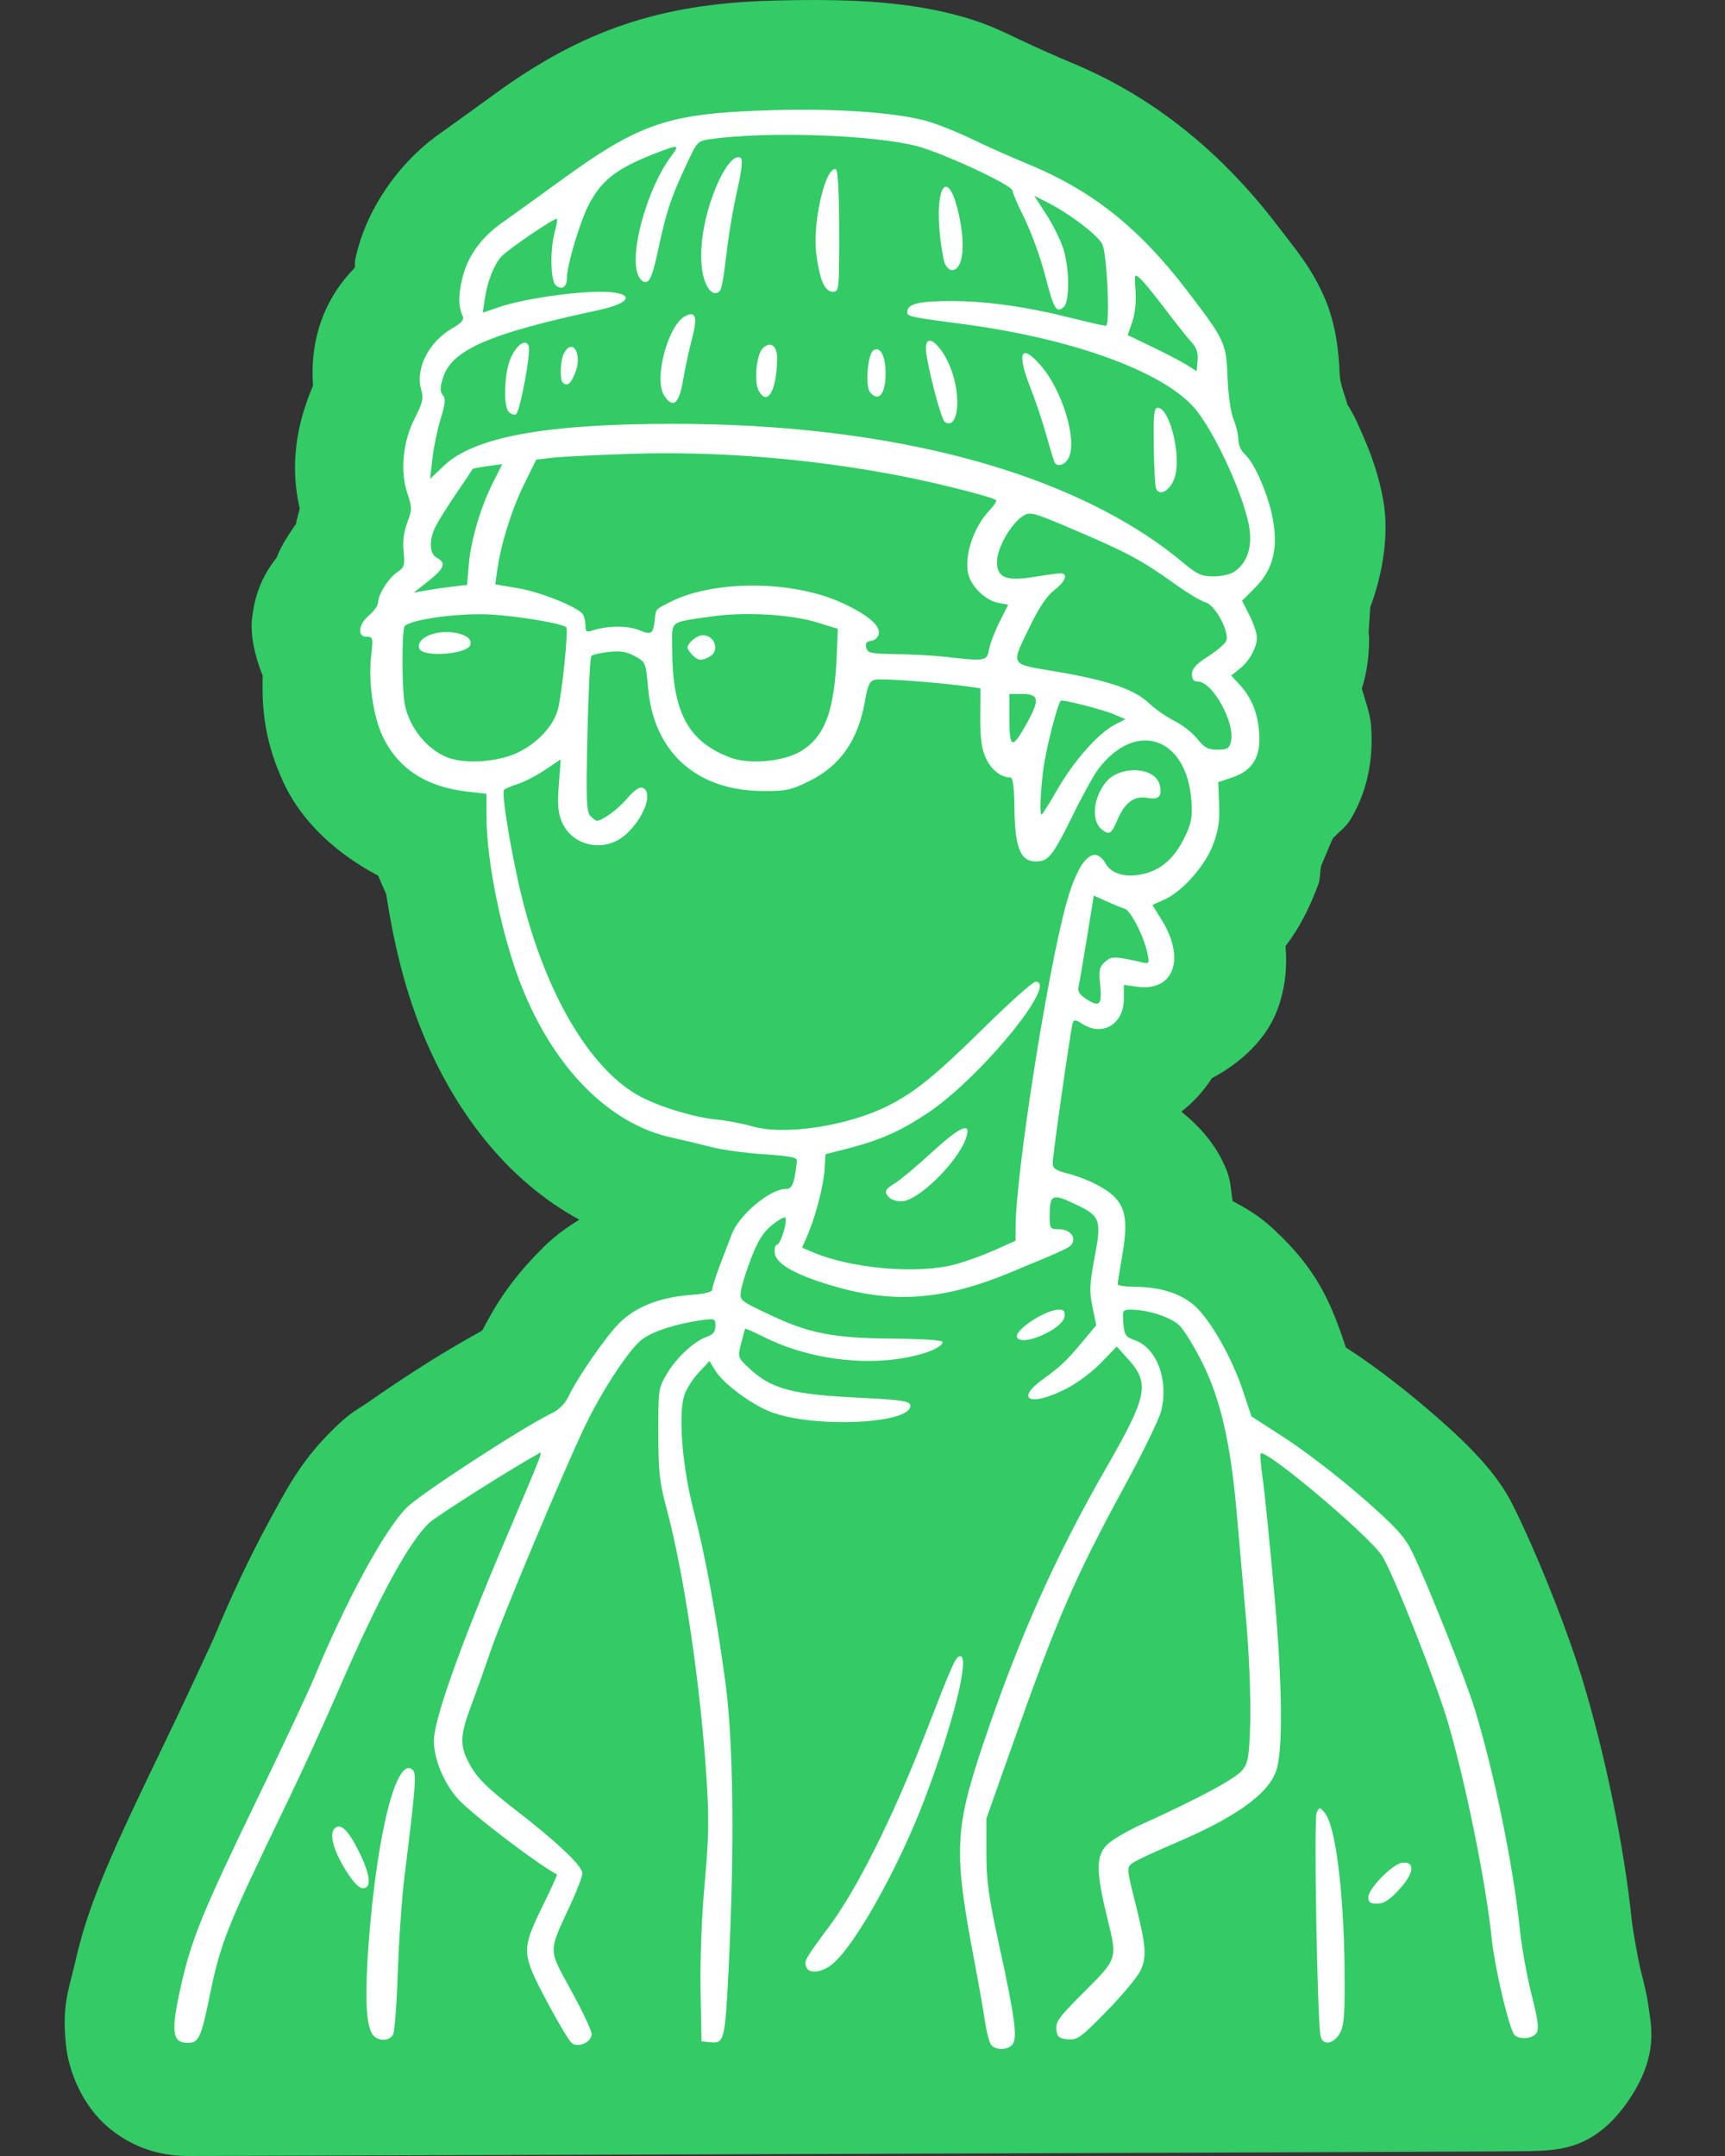 <svg width="80" height="100" viewBox="0 0 80 100" fill="none" xmlns="http://www.w3.org/2000/svg">
<rect x="0" y="0" width="80" height="100" fill="#333333" stroke="none"/>
<path d="M38.037 0.001C37.253 -0.002 36.469 0.009 35.686 0.034C30.604 0.185 26.997 1.41 22.959 4.349C22.005 5.043 20.801 5.912 20.389 6.203C18.521 7.523 16.961 9.695 16.472 12.053C16.453 12.147 16.468 12.314 16.453 12.42C15.092 13.802 14.357 15.664 14.519 17.881C13.746 19.692 13.435 21.565 13.899 23.591C13.847 23.831 13.757 24.065 13.726 24.305C13.69 24.364 13.642 24.419 13.604 24.479C13.347 24.877 13.064 25.258 12.835 25.854C12.281 26.563 11.823 27.402 11.686 28.721C11.613 29.43 11.793 30.375 12.182 31.338C12.134 32.983 12.305 34.455 13.137 36.27C14.001 38.157 15.663 39.626 17.534 40.613L17.91 41.471C18.236 43.6 18.727 45.719 19.513 47.696C21.015 51.478 23.493 54.744 26.871 56.572C26.285 56.926 25.723 57.335 25.211 57.842C23.789 59.253 23.089 60.328 22.364 61.714C21.302 62.299 20.262 62.921 19.244 63.58C18.524 64.046 17.813 64.524 17.11 65.014C16.478 65.457 16.261 65.47 15.271 66.475C13.929 67.839 13.315 69.023 12.454 70.608C11.594 72.192 10.72 74.038 9.907 75.996C9.859 76.113 8.531 78.993 7.363 81.405C4.861 86.57 4.037 88.584 3.478 91.047C3.199 92.28 2.847 92.997 3.071 94.949C3.182 95.925 3.727 97.636 5.133 98.764C6.541 99.892 7.985 100 8.757 100C9.338 100 69.76 99.812 70.999 99.774C72.357 99.733 74.102 99.692 75.699 97.161V97.159C76.882 95.284 76.573 93.96 76.48 93.254C76.388 92.549 76.26 92.055 76.094 91.397C75.972 90.917 75.717 89.478 75.676 89.07C75.326 85.66 74.434 81.345 73.394 77.921C72.679 75.569 71.246 71.961 70.129 69.749C69.443 68.389 68.241 67.128 66.6 65.697C65.328 64.586 63.836 63.417 62.514 62.562L62.419 62.5L62.592 63.022C61.827 60.714 61.287 59.03 58.947 56.907C58.389 56.401 57.786 56.027 57.166 55.713C57.084 55.233 57.095 54.802 56.877 54.256C56.4 53.067 55.606 52.227 54.786 51.56C55.343 51.128 55.822 50.604 56.202 50.01C57.56 49.291 58.744 48.188 59.249 46.809C59.637 45.752 59.691 44.79 59.619 43.88C60.223 43.091 60.69 42.22 61.144 41.008C61.235 40.765 61.204 40.43 61.276 40.144L61.806 38.894C62.085 38.594 62.417 38.367 62.634 38.006C63.56 36.465 63.677 34.852 63.584 33.64C63.543 33.102 63.321 32.517 63.157 31.941C63.357 31.299 63.495 30.574 63.495 29.614C63.495 29.478 63.475 29.468 63.472 29.352L63.548 28.161C64.176 26.497 64.418 24.648 64.146 23.176C63.946 22.085 63.639 21.2 63.258 20.32C63.036 19.807 62.847 19.323 62.485 18.757C62.383 18.349 62.147 17.836 62.129 17.35C62.096 16.488 61.988 15.021 61.369 13.672C60.75 12.324 60.13 11.624 59.272 10.498C56.61 7.005 53.426 4.441 49.624 2.881C48.849 2.554 48.08 2.211 47.319 1.851C46.299 1.359 45.546 1.002 44.206 0.661C42.314 0.18 40.299 0.014 38.037 0.001Z" fill="#33CB66"/>
<path d="M45.972 94.852C45.884 94.746 45.752 94.246 45.678 93.74C45.603 93.232 45.37 91.914 45.16 90.809C44.224 85.868 44.272 84.822 45.615 80.835C47.252 75.976 48.944 72.188 51.317 68.057C53.221 64.743 53.335 64.165 52.312 63.031L51.791 62.455L51.058 63.214C50.635 63.652 49.932 64.171 49.394 64.44C47.757 65.26 47.051 64.918 48.392 63.954C49.196 63.376 49.454 63.129 50.226 62.204L50.842 61.466L50.667 60.619C50.518 59.896 50.53 59.571 50.751 58.4C51.096 56.562 51.046 56.414 49.879 55.857C48.795 55.34 48.684 55.391 48.68 56.404C48.678 56.981 48.701 57.014 49.09 57.014C49.559 57.014 49.871 57.303 49.748 57.623C49.66 57.852 49.579 57.892 46.841 59.027C43.789 60.293 41.484 60.474 38.705 59.666C36.913 59.145 35.991 58.633 35.932 58.126C35.908 57.909 35.954 57.732 36.034 57.732C36.2 57.732 36.544 56.6 36.417 56.473C36.372 56.427 36.094 56.586 35.798 56.826C35.402 57.146 35.152 57.54 34.849 58.321C34.623 58.905 34.406 59.593 34.367 59.85C34.296 60.316 34.3 60.319 35.669 60.968C37.533 61.852 38.636 62.066 41.431 62.089C42.863 62.101 43.721 62.162 43.714 62.252C43.688 62.536 42.672 62.903 41.5 63.05C39.496 63.301 37.205 62.909 35.425 62.011C34.964 61.778 34.573 61.608 34.558 61.632C34.542 61.658 34.458 61.966 34.369 62.318C34.21 62.948 34.215 62.965 34.714 63.435C35.769 64.43 36.684 64.677 39.903 64.834C41.863 64.929 42.22 64.987 42.22 65.206C42.22 66.047 37.742 66.246 35.759 65.493C34.855 65.149 33.54 64.174 33.177 63.576L32.905 63.13L32.409 63.657C32.135 63.947 31.834 64.42 31.738 64.709C31.449 65.588 31.639 68.02 32.154 70.001C32.696 72.088 33.227 74.956 33.642 78.037C34.011 80.773 34.069 85.614 33.801 91.081C33.622 94.726 33.604 94.794 32.892 94.72L32.534 94.683L32.49 92.316C32.464 90.904 32.541 88.897 32.681 87.348C32.875 85.202 32.888 84.343 32.762 82.421C32.478 78.093 31.718 72.969 30.921 70.001C30.589 68.763 30.535 68.279 30.53 66.485C30.525 64.476 30.538 64.382 30.915 63.742C31.363 62.977 32.183 62.213 32.772 62.008C33.074 61.901 33.179 61.772 33.179 61.504C33.179 61.156 33.156 61.146 32.498 61.238C31.366 61.397 30.264 61.755 29.78 62.122C29.174 62.581 27.912 64.505 27.105 66.198C26.1 68.309 23.288 75.01 22.77 76.53C22.514 77.28 22.104 78.431 21.859 79.087C21.305 80.568 21.303 80.998 21.842 81.939C22.166 82.504 22.66 82.984 23.886 83.93C25.83 85.428 27.009 86.547 27.009 86.891C27.009 87.03 26.758 87.688 26.451 88.352C25.412 90.601 25.41 90.356 26.493 92.334C27.014 93.283 27.439 94.186 27.439 94.339C27.439 94.723 26.808 95.006 26.509 94.756C26.387 94.655 25.868 93.783 25.356 92.819C24.184 90.609 24.176 90.434 25.148 88.445C25.546 87.633 25.852 86.957 25.83 86.945C24.745 86.338 21.729 84.024 21.189 83.384C20.551 82.628 20.124 81.568 20.122 80.737C20.12 79.795 21.281 76.506 23.277 71.794C25.363 66.87 25.2 67.306 24.898 67.469C23.843 68.037 20.255 70.31 19.922 70.62C18.965 71.509 17.542 74.129 15.698 78.395C15.066 79.856 13.988 82.213 13.3 83.634C10.48 89.462 10.231 90.088 9.706 92.66C9.332 94.493 9.209 94.755 8.723 94.755C7.97 94.755 7.91 94.236 8.411 92.026C8.887 89.93 9.432 88.6 11.907 83.49C13.092 81.043 14.29 78.492 14.568 77.822C16.062 74.219 17.822 70.981 18.851 69.935C19.469 69.307 24.295 66.166 25.592 65.549C25.927 65.386 26.197 65.115 26.36 64.781C26.796 63.868 28.1 61.985 28.732 61.358C29.484 60.612 30.592 60.174 31.996 60.066C32.732 60.009 33.036 59.93 33.036 59.793C33.036 59.687 33.203 59.163 33.409 58.63C33.613 58.096 33.851 57.473 33.936 57.247C34.269 56.36 35.709 55.148 36.43 55.148C36.746 55.148 36.844 54.909 36.959 53.857C36.977 53.682 36.683 53.622 35.421 53.537C34.562 53.48 33.464 53.329 32.981 53.201C32.381 53.046 31.777 52.901 31.171 52.769C28.267 52.142 25.706 49.566 24.188 45.742C23.291 43.482 22.569 40.002 22.563 37.911L22.56 36.817L21.68 36.717C19.739 36.498 18.421 35.624 17.721 34.094C17.309 33.195 17.083 31.617 17.206 30.505C17.311 29.567 17.304 29.536 16.998 29.535C16.561 29.532 16.62 28.96 17.1 28.557C17.341 28.355 17.538 28.071 17.538 27.928C17.54 27.561 18.035 26.792 18.443 26.525C18.749 26.325 18.779 26.22 18.718 25.581C18.67 25.125 18.729 24.664 18.889 24.234C19.115 23.643 19.115 23.556 18.888 22.863C18.547 21.823 18.686 20.469 19.244 19.382C19.61 18.672 19.648 18.489 19.529 18.054C19.259 17.079 19.896 15.841 20.988 15.219C21.381 14.996 21.527 14.83 21.465 14.681C21.264 14.2 21.249 13.815 21.404 13.065C21.632 11.968 22.254 11.062 23.272 10.342C23.749 10.005 24.928 9.154 25.896 8.45C29.695 5.685 30.964 5.255 35.762 5.112C38.725 5.024 41.348 5.198 42.865 5.583C43.339 5.704 44.307 6.083 45.017 6.425C45.728 6.768 46.889 7.286 47.598 7.577C50.662 8.835 52.826 10.556 55.116 13.561C56.804 15.774 56.87 15.918 56.93 17.513C56.962 18.34 57.076 19.134 57.207 19.448C57.33 19.741 57.431 20.167 57.431 20.394C57.431 20.636 57.558 20.92 57.74 21.08C58.182 21.472 58.823 22.954 59.026 24.056C59.283 25.452 59.036 26.428 58.219 27.245L57.603 27.862L57.947 28.543C58.137 28.917 58.291 29.377 58.291 29.565C58.291 30.036 57.942 30.669 57.481 31.031L57.097 31.334L57.462 31.725C58.035 32.337 58.323 33.033 58.396 33.976C58.483 35.102 58.099 35.741 57.14 36.062L56.498 36.278L56.54 37.297C56.571 38.072 56.506 38.519 56.266 39.159C55.897 40.148 54.837 41.348 54.002 41.724L53.443 41.976L53.877 42.673C54.994 44.472 54.435 46 52.743 45.768L52.121 45.683V46.318C52.121 47.512 51.127 48.102 50.17 47.475C49.897 47.296 49.805 47.287 49.753 47.431C49.663 47.679 48.821 53.562 48.821 53.948C48.821 54.191 48.955 54.287 49.485 54.421C49.851 54.513 50.416 54.721 50.741 54.885C52.137 55.584 52.392 56.221 52.056 58.167C51.934 58.874 51.834 59.504 51.834 59.566C51.834 59.629 52.172 59.681 52.587 59.683C53.812 59.689 54.774 59.994 55.419 60.579C56.152 61.244 57.143 62.997 57.647 64.518L58.037 65.696L59.636 66.729C60.514 67.298 62.088 68.509 63.133 69.421C64.692 70.781 65.11 71.232 65.462 71.927C66.093 73.18 67.974 77.888 68.395 79.274C69.307 82.275 70.182 86.544 70.48 89.445C70.565 90.274 70.81 91.648 71.025 92.498C71.323 93.674 71.379 94.103 71.261 94.291C71.068 94.597 70.347 94.619 70.194 94.325C69.907 93.773 69.308 91.164 69.179 89.908C68.923 87.396 68.014 82.885 67.181 79.988C66.631 78.079 64.584 72.895 64.082 72.143C63.439 71.18 58.693 67.184 58.464 67.413C58.429 67.448 58.473 67.98 58.561 68.595C58.65 69.21 58.889 71.587 59.094 73.876C59.484 78.229 59.509 81.324 59.163 82.199C58.739 83.267 57.249 84.317 54.489 85.491C53.621 85.86 52.764 86.256 52.586 86.373C52.229 86.605 52.226 86.564 52.696 88.441C53.149 90.257 53.185 90.783 52.894 91.397C52.751 91.698 52.043 92.549 51.319 93.288C50.113 94.52 49.962 94.628 49.519 94.587C49.109 94.547 49.029 94.479 48.989 94.133C48.95 93.789 49.126 93.543 50.147 92.523C51.861 90.809 51.827 90.91 51.348 88.946C50.83 86.823 50.825 86.099 51.327 85.576C51.535 85.358 52.259 84.93 52.935 84.623C55.688 83.371 57.347 82.475 57.636 82.081C57.893 81.731 57.94 81.424 57.983 79.785C58.009 78.744 57.93 76.731 57.806 75.31C57.681 73.89 57.48 71.598 57.36 70.216C57.072 66.936 56.616 64.933 55.764 63.216C55.4 62.483 54.924 61.705 54.706 61.486C54.314 61.094 53.244 60.745 52.432 60.745C52.066 60.745 52.05 60.775 52.096 61.367C52.142 61.928 52.194 62.005 52.641 62.167C53.656 62.534 54.206 64.02 53.852 65.441C53.758 65.818 53.013 67.353 52.196 68.853C49.837 73.186 49.043 75.018 46.911 81.051L45.745 84.351V85.93C45.745 87.246 45.844 87.96 46.34 90.235C47.067 93.567 47.196 94.536 46.954 94.828C46.734 95.093 46.183 95.107 45.97 94.851L45.972 94.852ZM44.263 58.655C44.738 58.532 45.569 58.232 46.113 57.99L47.099 57.549V56.958C47.099 54.487 48.563 45.135 49.455 41.898C50.022 39.844 50.742 39.118 51.279 40.061C51.562 40.56 52.285 40.737 53.118 40.513C53.905 40.301 54.478 39.775 54.93 38.854C55.251 38.197 55.303 37.928 55.255 37.174C55.063 34.199 52.693 33.367 50.944 35.66C50.73 35.941 50.191 36.916 49.745 37.829C48.938 39.484 48.654 39.884 48.247 39.94C47.359 40.064 47.07 39.468 47.045 37.461C47.033 36.477 46.976 36.062 46.855 36.062C46.422 36.062 45.958 35.694 45.718 35.159C45.521 34.724 45.456 34.241 45.462 33.251L45.47 31.925L44.886 31.842C43.549 31.652 40.863 31.455 40.578 31.527C40.329 31.589 40.242 31.773 40.116 32.505C39.802 34.328 38.976 35.517 37.529 36.23C36.672 36.651 36.457 36.697 35.346 36.688C32.296 36.666 30.319 34.882 30.057 31.917C29.952 30.731 29.944 30.71 29.448 30.437C29.067 30.226 28.776 30.179 28.24 30.237C27.851 30.279 27.485 30.365 27.425 30.425C27.367 30.487 27.284 32.134 27.243 34.086C27.178 37.138 27.198 37.666 27.385 37.853C27.505 37.972 27.634 38.071 27.672 38.071C27.93 38.071 28.639 37.554 29.068 37.053C29.403 36.66 29.655 36.486 29.8 36.541C30.29 36.73 29.913 37.847 29.092 38.643C28.124 39.581 26.553 39.304 26.05 38.104C25.878 37.694 25.846 37.295 25.915 36.395L26.005 35.22L25.291 35.7C24.899 35.964 24.334 36.258 24.035 36.354C23.737 36.449 23.441 36.574 23.378 36.631C23.236 36.762 23.744 39.806 24.23 41.73C25.33 46.091 27.311 49.468 29.529 50.769C30.39 51.274 32.101 51.813 33.18 51.92C33.692 51.971 34.453 52.114 34.869 52.237C36.356 52.68 39.309 52.235 41.191 51.285C42.441 50.655 43.397 49.875 45.694 47.612C46.854 46.469 47.904 45.533 48.026 45.533C49.126 45.533 45.438 50.022 43.01 51.634C41.749 52.473 40.804 52.889 39.283 53.279L38.283 53.534L38.24 54.247C38.193 55.014 37.812 56.464 37.431 57.334L37.196 57.869L37.735 58.097C39.505 58.844 42.535 59.103 44.263 58.655ZM41.244 55.55C40.983 55.288 41.031 55.168 41.512 54.876C41.755 54.729 42.531 54.078 43.238 53.429C44.569 52.208 45.08 52.005 44.793 52.809C44.393 53.933 42.558 55.722 41.805 55.722C41.592 55.722 41.339 55.645 41.244 55.55ZM51.092 38.466C50.606 38.078 50.692 37.035 51.272 36.298C51.912 35.484 53.568 35.553 53.781 36.404C53.912 36.926 53.743 37.107 53.215 37.008C52.614 36.895 52.171 37.217 51.828 38.016C51.54 38.689 51.444 38.748 51.092 38.466ZM51.017 45.618C50.954 45.003 50.99 44.846 51.242 44.617C51.544 44.346 51.674 44.346 52.898 44.621C53.305 44.713 53.313 44.705 53.219 44.237C53.064 43.463 52.445 42.236 52.166 42.15C52.023 42.106 51.641 41.95 51.317 41.804L50.727 41.539L50.408 43.501C50.233 44.58 50.058 45.598 50.02 45.764C49.967 45.99 50.069 46.142 50.422 46.366C51.009 46.737 51.118 46.6 51.017 45.618ZM49.047 36.604C49.81 35.281 50.933 34.014 51.691 33.62L52.194 33.358L51.656 33.129C51.108 32.898 49.245 32.425 49.187 32.504C49.022 32.728 48.501 34.783 48.393 35.632C48.249 36.771 48.209 37.784 48.307 37.784C48.339 37.784 48.673 37.254 49.047 36.604ZM24.081 34.875C24.957 34.428 25.645 33.684 25.862 32.946C26.047 32.319 26.371 29.206 26.262 29.097C26.086 28.92 24.087 28.581 22.77 28.504C21.338 28.419 19.096 28.718 18.771 29.036C18.628 29.175 18.633 31.995 18.776 32.691C19.002 33.783 19.823 34.785 20.787 35.144C21.633 35.459 23.181 35.332 24.081 34.875ZM19.447 30.085C19.298 29.697 19.909 29.318 20.684 29.318C21.43 29.318 21.935 29.59 21.808 29.923C21.641 30.357 19.606 30.497 19.447 30.085ZM37.107 34.862C38.26 34.185 38.705 32.991 38.811 30.282L38.855 29.166L37.919 28.876C36.691 28.495 34.556 28.371 33.026 28.59C31.01 28.88 31.171 28.755 31.172 30.015C31.174 33.02 31.888 34.381 33.856 35.134C34.725 35.467 36.3 35.334 37.107 34.862ZM32.114 30.384C31.99 30.26 31.888 30.103 31.888 30.036C31.888 29.823 32.329 29.462 32.588 29.462C33.161 29.462 33.393 30.199 32.903 30.461C32.526 30.663 32.379 30.648 32.114 30.384ZM57.087 34.407C57.302 33.551 56.24 31.614 55.555 31.614C55.36 31.614 55.279 31.515 55.279 31.27C55.279 31.015 55.464 30.808 56.002 30.463C56.398 30.209 56.784 29.887 56.858 29.749C57.06 29.372 56.365 28.052 55.902 27.936C55.707 27.887 55.052 27.492 54.448 27.058C52.96 25.992 52.258 25.614 49.847 24.587C47.868 23.744 47.771 23.718 47.433 23.94C46.87 24.309 46.239 25.423 46.239 26.049C46.239 26.805 46.659 26.974 47.999 26.752C48.534 26.664 49.066 26.591 49.183 26.591C49.554 26.591 49.414 26.974 48.899 27.367C48.576 27.613 48.201 28.159 47.827 28.927C46.852 30.926 46.778 30.774 48.926 31.139C51.379 31.555 52.606 31.97 53.28 32.611C53.638 32.936 54.036 33.213 54.464 33.437C54.82 33.609 55.294 33.98 55.518 34.261C55.854 34.681 56.02 34.771 56.461 34.771C56.914 34.771 57.01 34.716 57.087 34.407ZM47.645 33.504C48.23 32.435 48.182 32.188 47.391 32.188H46.813V33.348C46.813 34.745 46.95 34.77 47.645 33.504ZM45.869 30.119C45.919 29.85 46.139 29.273 46.359 28.838L46.758 28.048L46.289 27.96C45.697 27.849 45.014 27.176 44.897 26.59C44.724 25.724 45.159 24.444 45.885 23.677C46.096 23.454 46.236 23.239 46.196 23.2C46.054 23.059 43.553 22.422 41.791 22.078C37.668 21.276 33.29 20.917 29.234 21.05C27.656 21.102 26.028 21.183 25.617 21.231L24.87 21.317L24.296 22.483C23.723 23.648 23.232 25.223 23.059 26.454L22.968 27.106L24.03 27.284C25.075 27.459 26.829 28.169 27.041 28.503C27.1 28.595 27.15 28.826 27.151 29.012C27.153 29.3 27.202 29.335 27.476 29.245C28.161 29.017 29.119 29.009 29.637 29.226C30.21 29.465 30.288 29.415 30.365 28.749C30.427 28.223 30.375 28.281 31.108 27.911C33.13 26.893 36.756 26.913 39.034 27.956C40.197 28.488 40.811 28.992 40.758 29.368C40.748 29.457 40.707 29.541 40.643 29.605C40.58 29.669 40.497 29.71 40.407 29.721C40.181 29.753 40.119 29.839 40.173 30.044C40.237 30.292 40.386 30.325 41.556 30.339C42.277 30.349 43.286 30.403 43.799 30.461C45.721 30.677 45.766 30.67 45.869 30.119ZM20.918 27.218L21.66 27.13L21.742 26.18C21.84 25.037 22.288 23.528 22.868 22.373L23.294 21.528L22.615 21.62C22.242 21.672 21.931 21.73 21.923 21.749C21.917 21.768 21.582 22.269 21.179 22.86C20.776 23.452 20.341 24.144 20.212 24.396C19.884 25.036 19.906 25.683 20.264 25.874C20.704 26.11 20.612 26.361 19.869 26.95L19.188 27.491L19.682 27.398C20.092 27.326 20.504 27.267 20.918 27.218ZM57.256 26.511C57.802 26.13 58.048 25.478 57.963 24.647C57.82 23.261 56.325 19.957 55.351 18.874C53.845 17.199 49.704 15.705 44.731 15.041C42.107 14.692 42.076 14.685 42.076 14.465C42.076 14.095 42.611 13.964 44.111 13.964C45.761 13.964 47.614 14.226 49.723 14.758C50.496 14.952 51.2 15.111 51.288 15.111C51.484 15.111 51.353 11.931 51.134 11.354C50.984 10.962 49.625 9.918 48.572 9.386L47.964 9.081L48.537 9.968C48.853 10.457 49.207 11.18 49.325 11.575C49.612 12.545 49.608 14.014 49.317 14.256C48.985 14.53 48.868 14.323 48.46 12.742C48.257 11.953 47.835 10.789 47.522 10.155C47.21 9.521 46.955 8.929 46.955 8.841C46.955 8.592 43.715 7.085 42.514 6.775C40.496 6.254 35.636 6.085 33.003 6.446C32.347 6.536 32.346 6.538 31.835 7.631C31.116 9.168 30.904 9.804 30.537 11.524C30.296 12.654 30.156 13.042 29.976 13.077C29.822 13.107 29.679 12.978 29.579 12.719C29.187 11.702 30.031 8.712 31.122 7.254C31.541 6.696 31.483 6.687 30.331 7.138C28.567 7.83 27.875 8.374 27.287 9.534C26.871 10.357 26.291 12.318 26.291 12.905C26.291 13.312 26.055 13.467 25.782 13.24C25.53 13.031 25.498 11.583 25.729 10.757C25.812 10.453 25.857 10.181 25.827 10.151C25.75 10.074 23.54 11.575 23.247 11.905C22.905 12.287 22.605 13.053 22.488 13.838L22.388 14.502L23.201 14.228C24.249 13.874 26.509 13.535 27.825 13.534C29.443 13.533 29.409 14.028 27.767 14.381C22.639 15.482 20.928 16.233 20.532 17.557C20.403 17.989 20.404 18.163 20.538 18.326C20.676 18.491 20.653 18.723 20.433 19.442C20.279 19.941 20.108 20.769 20.051 21.282L19.948 22.215L20.572 21.615C21.969 20.273 25.27 19.663 31.17 19.658C41.433 19.649 49.873 21.937 54.846 26.079C55.528 26.646 55.723 26.735 56.285 26.735C56.644 26.735 57.08 26.634 57.256 26.511ZM53.611 22.652C53.567 22.538 53.521 21.651 53.508 20.68C53.488 19.226 53.521 18.914 53.692 18.914C54.226 18.914 54.77 21.002 54.507 22.049C54.344 22.699 53.776 23.081 53.611 22.652ZM48.917 21.461C48.881 21.402 48.709 20.837 48.532 20.206C48.32 19.465 48.075 18.733 47.799 18.014C47.142 16.356 47.337 15.891 48.252 16.934C49.276 18.1 49.982 20.452 49.551 21.258C49.387 21.563 49.043 21.672 48.917 21.461ZM43.825 19.577C43.639 19.462 42.944 16.774 42.94 16.152C42.932 15.322 43.767 16.09 44.161 17.276C44.594 18.579 44.396 19.93 43.825 19.577ZM23.595 19.103C23.344 18.852 23.38 17.371 23.653 16.689C23.92 16.02 24.377 15.679 24.517 16.044C24.634 16.35 24.105 19.166 23.917 19.227C23.835 19.254 23.691 19.198 23.595 19.103ZM30.802 18.347C30.311 17.599 30.97 15.096 31.77 14.667C32.266 14.401 32.359 14.698 32.095 15.701C31.962 16.206 31.776 17.07 31.682 17.623C31.489 18.747 31.213 18.974 30.802 18.347ZM35.181 18.113C34.96 17.699 35.082 16.447 35.372 16.157C35.733 15.796 36.05 16.03 36.041 16.649C36.017 18.133 35.586 18.868 35.181 18.113ZM40.354 18.197C40.116 17.91 40.236 16.422 40.51 16.249C40.831 16.047 41.071 16.513 41.071 17.334C41.071 18.276 40.745 18.668 40.354 18.197ZM26.099 17.742C25.951 17.595 25.986 16.703 26.152 16.393C26.564 15.624 27.028 16.453 26.667 17.316C26.456 17.822 26.298 17.941 26.099 17.742ZM32.836 13.349C32.3 12.496 32.458 10.479 33.2 8.697C33.633 7.656 34.12 7.098 34.372 7.35C34.448 7.426 34.38 8 34.206 8.748C34.017 9.594 33.865 10.449 33.751 11.309C33.495 13.384 33.469 13.501 33.247 13.586C33.122 13.634 32.954 13.536 32.836 13.349ZM38.137 13.067C38.03 12.81 37.899 12.18 37.846 11.668C37.692 10.184 38.331 7.59 38.782 7.868C38.861 7.918 38.919 9.124 38.919 10.743C38.919 13.46 38.911 13.533 38.625 13.533C38.428 13.533 38.266 13.378 38.137 13.067ZM43.812 12.206C43.745 12.027 43.643 11.418 43.586 10.849C43.368 8.666 43.928 7.844 44.398 9.659C44.807 11.237 44.694 12.529 44.148 12.529C44.03 12.529 43.879 12.383 43.812 12.206ZM55.238 15.847C55.047 15.639 54.502 14.954 54.027 14.322C53.551 13.691 53.037 13.061 52.883 12.925C52.611 12.681 52.607 12.693 52.664 13.499C52.699 14.001 52.639 14.56 52.51 14.933L52.298 15.543L53.465 16.104C54.107 16.412 54.826 16.788 55.063 16.941L55.494 17.217L55.539 16.72C55.573 16.353 55.495 16.126 55.238 15.847ZM61.245 94.442C61.09 93.716 60.925 84.347 61.062 84.073C61.199 83.801 61.208 83.802 61.448 84.1C61.94 84.707 62.321 87.759 62.358 91.381C62.377 93.31 62.337 93.913 62.165 94.254C61.889 94.804 61.346 94.915 61.245 94.442ZM17.241 94.306C16.966 93.794 16.921 92.483 17.095 90.155C17.483 84.983 18.408 81.362 19.151 82.105C19.322 82.276 19.273 82.898 18.753 87.078C18.636 88.025 18.5 89.995 18.45 91.455C18.401 92.916 18.302 94.222 18.231 94.361C18.049 94.714 17.441 94.68 17.241 94.306ZM37.392 91.239C37.283 90.952 37.325 90.878 38.492 89.302C39.758 87.594 41.41 84.283 42.861 80.549C44.208 77.084 44.328 76.818 44.535 76.818C44.987 76.818 44.188 80.019 42.874 83.466C41.674 86.619 39.676 90.196 38.62 91.085C38.133 91.495 37.521 91.571 37.392 91.239ZM63.458 88.003C63.458 87.596 64.593 86.442 65.036 86.397C65.648 86.335 65.58 86.891 64.884 87.646C64.438 88.129 64.176 88.298 63.871 88.298C63.55 88.298 63.458 88.233 63.458 88.003ZM16.043 86.761C15.47 85.847 15.259 85.066 15.514 84.81C15.789 84.536 16.137 84.863 16.637 85.865C17.178 86.947 17.25 87.581 16.831 87.581C16.651 87.581 16.378 87.296 16.043 86.761ZM47.174 62.042C46.984 61.735 48.463 60.745 49.113 60.745C49.344 60.745 49.405 60.822 49.369 61.068C49.288 61.641 47.435 62.463 47.174 62.042Z" fill="white"/>
</svg>
